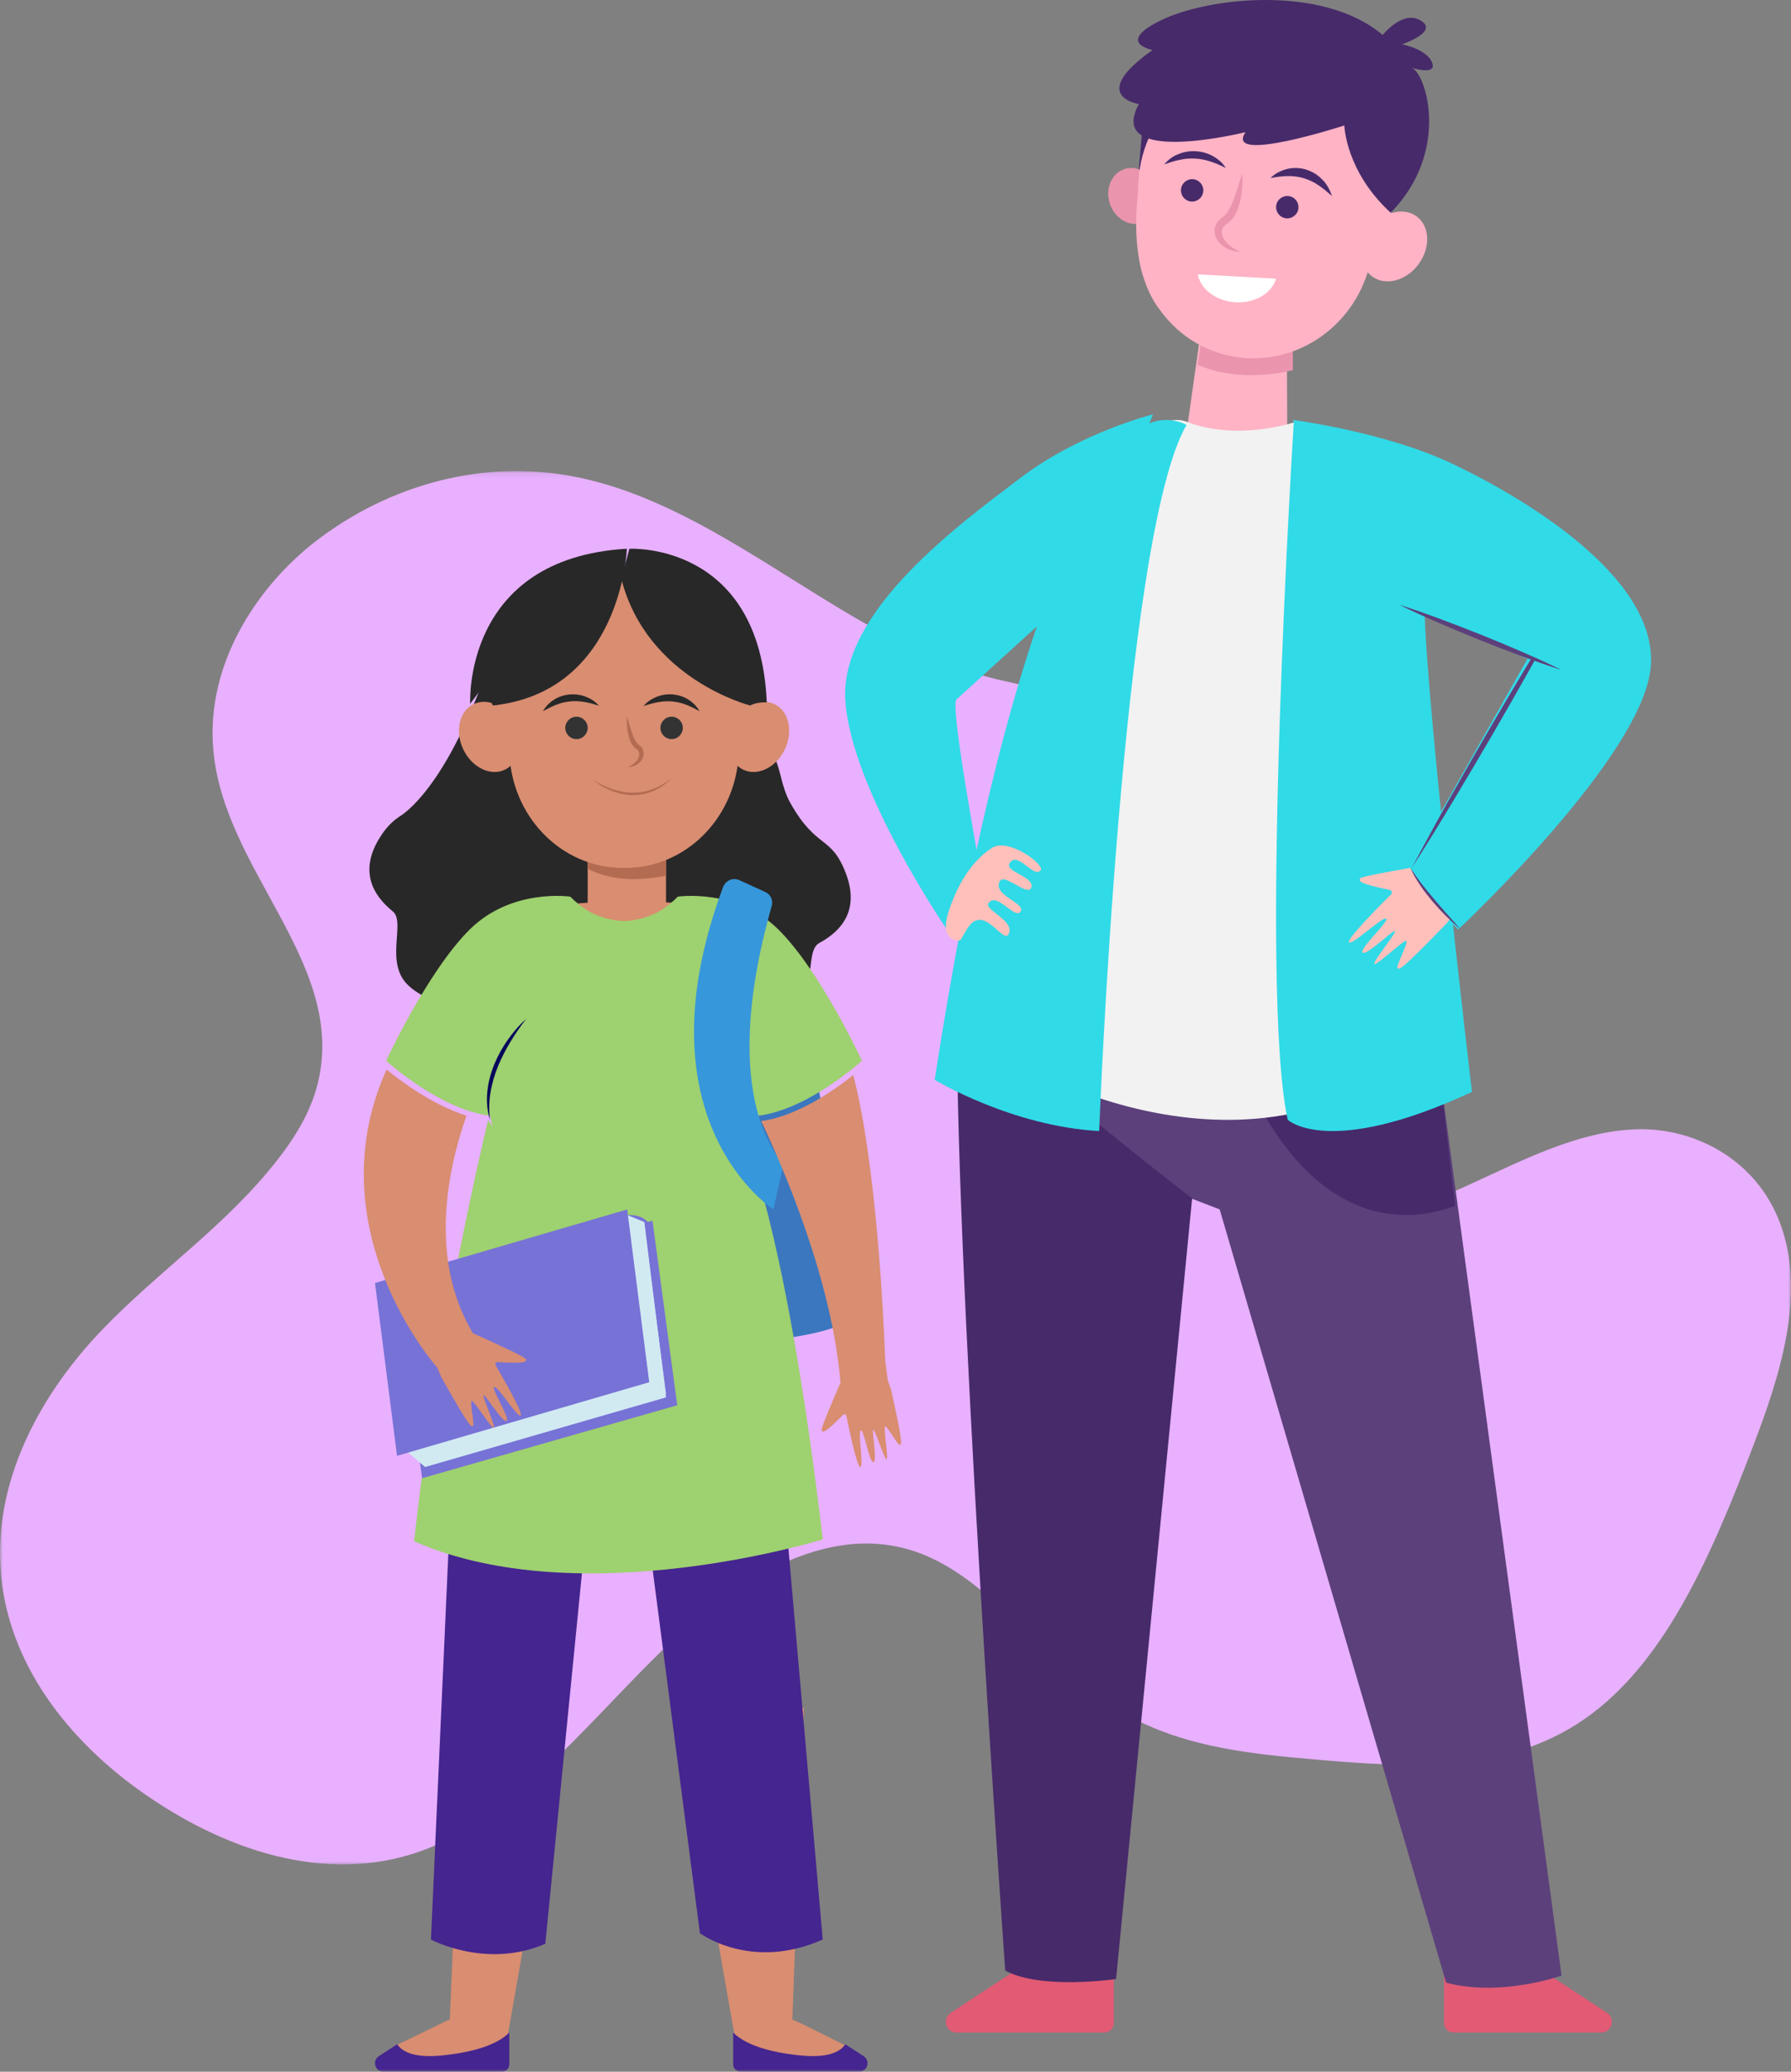 <?xml version="1.0" encoding="UTF-8"?>
<svg width="320px" height="370px" viewBox="0 0 320 370" version="1.1" xmlns="http://www.w3.org/2000/svg" xmlns:xlink="http://www.w3.org/1999/xlink">
    <rect x="0" y="0" width="320" height="370" fill="#808080" stroke="none"/>
    <!-- Generator: Sketch 53.1 (72631) - https://sketchapp.com -->
    <title>ilustracion3</title>
    <desc>Created with Sketch.</desc>
    <defs>
        <polygon id="path-1" points="0 0.133 320 0.133 320 248.976 0 248.976"></polygon>
        <polygon id="path-3" points="-1.13686838e-13 370 320 370 320 0 -1.13686838e-13 0"></polygon>
    </defs>
    <g id="Page-1" stroke="none" stroke-width="1" fill="none" fill-rule="evenodd">
        <g id="Desktop-HD" transform="translate(-964, -3376)">
            <g id="ilustracion3" transform="translate(964, 3376)">
                <g id="Group-3" transform="translate(-0, 84)">
                    <mask id="mask-2" fill="white">
                        <use xlink:href="#path-1"></use>
                    </mask>
                    <g id="Clip-2"></g>
                    <path d="M103.868,1.379 C88.063,-2.071 71.302,1.712 57.482,11.849 C46.483,19.917 36.738,34.106 38.108,49.887 C39.969,71.32 61.266,87.477 57.027,108.38 C55.889,113.995 52.954,118.784 49.72,122.952 C40.445,134.904 28.404,142.904 18.169,153.577 C7.933,164.25 -0.917,179.357 0.076,195.917 C1.116,213.247 12.57,226.856 24.665,235.572 C39.808,246.485 58.143,252.586 74.989,246.672 C91.368,240.921 103.872,225.006 117.197,211.844 C130.521,198.682 147.6,187.395 163.955,193.25 C177.078,197.947 186.268,212.511 198.33,220.469 C209.715,227.98 223.011,229.221 235.87,230.312 C251.929,231.676 269.028,232.769 283.087,223.027 C297.749,212.868 306.04,193.063 313.249,174.221 C318.015,161.763 322.712,147.233 318.131,134.668 C313.862,122.958 302.59,117.319 292.251,117.689 C281.911,118.06 272.13,123.181 262.422,127.619 C252.714,132.057 242.344,135.929 232.157,133.697 C225.126,132.156 217.947,126.708 216.35,118.059 C214.828,109.816 218.69,101.723 220.532,93.582 C228.745,57.296 202.591,42.587 179.549,37.646 C152.492,31.844 130.896,7.279 103.868,1.379" id="Fill-1" fill="#E8B0FF" mask="url(#mask-2)"></path>
                </g>
                <path d="M258,350 L258,361.309 C258,362.243 258.755,363 259.686,363 L286.086,363 C287.997,363 288.724,360.498 287.113,359.468 L272.65,350 C272.65,350 266.492,354.259 258,350" id="Fill-4" fill="#E25A74"></path>
                <path d="M199,350 L199,361.309 C199,362.243 198.245,363 197.314,363 L170.914,363 C169.003,363 168.276,360.498 169.887,359.468 L184.35,350 C184.35,350 190.508,354.259 199,350" id="Fill-6" fill="#E25A74"></path>
                <polygon id="Fill-8" fill="#FFB3C5" points="229.924 61.165 230 80 212 77.179 215.003 56"></polygon>
                <path d="M206,74 C206,74 193.089,77.198 182.356,85.33 C171.624,93.463 150.003,109.126 151.036,125.089 C152.069,141.053 169.18,166 169.18,166 L174.902,154.044 C174.902,154.044 169.715,125.965 170.881,124.93 C172.046,123.894 194.249,103.697 194.249,103.697 L206,74 Z" id="Fill-10" fill="#31DAE7"></path>
                <path d="M176.287,183.583 C176.333,181.498 170.899,187.645 171.001,185.98 C173.134,151.367 240.848,180.389 240.848,180.389 L257.376,192.504 L279,352.831 C279,352.831 268.11,356.715 258.377,354.088 L217.92,215.989 L212.838,214.037 C212.838,214.037 190.238,198.289 176.287,183.583" id="Fill-12" fill="#5C407B"></path>
                <path d="M171.062,178 C185.05,192.746 213,214.017 213,214.017 L199.41,353.442 C199.41,353.442 186.022,355.414 179.607,351.944 C179.607,351.944 170.149,219.383 171.062,178" id="Fill-14" fill="#472A6A"></path>
                <path d="M257.322,192.584 L260,215.354 C252.913,218.063 235.643,220.959 222.629,192.836 C218.525,183.967 217.471,177.584 218.226,173 C230.69,176.292 240.703,180.535 240.703,180.535 L257.322,192.584 Z" id="Fill-16" fill="#472A6A"></path>
                <path d="M195.272,99.664 C195.846,99.664 202.275,85.58 205.724,77.932 C206.804,75.537 209.591,74.381 212.058,75.334 C221.395,78.941 231.717,75.273 231.717,75.273 C231.717,75.273 262.69,182.559 249.907,190.987 C216.402,213.08 177.936,187.605 177.936,187.605 C177.936,187.605 173,167.55 173,166.769 C173,165.989 194.484,99.664 195.272,99.664" id="Fill-18" fill="#F2F2F2"></path>
                <path d="M231.187,75 C231.187,75 237.092,83.66 237.651,83.516 C241.651,82.796 252.694,73.063 254.581,105.319 C253.533,115.187 263,195.005 263,195.005 C237.312,206.951 230.073,199.976 230.073,199.976 C224.83,175.825 231.187,75 231.187,75" id="Fill-20" fill="#31DAE7"></path>
                <path d="M231,75 C231,75 247.461,77.108 259.511,82.831 C271.561,88.553 295.834,102.649 294.978,118.672 C294.121,134.694 260.542,166 260.542,166 L255.905,161.337 L251.79,155.038 L272.924,117.636 L245.828,106.274 L231,75 Z" id="Fill-22" fill="#31DAE7"></path>
                <path d="M202.664,77.511 C194.877,86.018 179.354,112.432 167,192.847 C167,192.847 180.716,201.145 196.389,202 C196.389,202 200.456,95.618 212,75.889 C208.877,74.256 205.04,74.915 202.664,77.511" id="Fill-24" fill="#31DAE7"></path>
                <path d="M177.217,151.444 C173.048,154.163 170.692,158.976 169.371,163.172 C169.318,163.381 169.264,163.59 169.213,163.8 C168.383,167.188 170.186,167.862 171.092,167.994 C171.365,168.033 171.641,167.885 171.778,167.631 C172.03,167.161 172.367,166.566 172.869,165.781 C175.792,161.213 179.186,168.686 180.198,166.844 C181.479,164.518 175.856,162.514 176.603,161.338 C178.008,159.127 181.24,164.229 182.322,162.842 C183.506,161.326 177.105,159.877 178.679,157.315 C179.522,155.941 183.77,160.307 184.281,158.463 C184.817,156.526 179.452,155.728 180.392,154.156 C181.782,151.83 184.759,157.044 185.946,155.403 C186.659,154.417 180.17,149.518 177.217,151.444" id="Fill-26" fill="#FFC0BB"></path>
                <path d="M214,65.152 L215.439,55 L230.992,62.237 L231,66.108 C227.253,67.039 220.24,67.873 214,65.152" id="Fill-28" fill="#EA94AD"></path>
                <polygon id="Fill-30" fill="#472A6A" points="204.141 22.555 203 35.694 205.107 37 209 21"></polygon>
                <path d="M206.875,34.242 C207.454,36.971 205.965,39.523 203.549,39.941 C201.132,40.36 198.704,38.487 198.125,35.758 C197.546,33.029 199.035,30.477 201.451,30.059 C203.867,29.64 206.296,31.513 206.875,34.242" id="Fill-32" fill="#EA94AD"></path>
                <path d="M204.386,49.78 C203.95,48.503 203.631,47.176 203.437,45.815 C202.843,42.145 202.928,38.39 203.257,35.166 C203.328,34.474 203.358,33.78 203.374,33.085 C203.443,30.277 204.034,27.404 205.274,24.574 C209.266,15.47 219.008,9.946 228.954,11.169 C242.353,12.816 251.182,25.3 248.603,38.062 C250.16,37.569 251.77,37.703 253.031,38.59 C255.451,40.292 255.671,44.101 253.522,47.097 C251.373,50.093 247.67,51.141 245.25,49.439 C244.913,49.202 244.624,48.922 244.373,48.612 C241.062,59.25 230.384,65.851 219.645,63.539 C214.392,62.408 210.049,59.342 207.148,55.215 C206.948,54.968 206.743,54.685 206.533,54.361 C205.611,52.94 204.914,51.392 204.386,49.78" id="Fill-34" fill="#FFB3C5"></path>
                <path d="M228.046,36.575 C227.811,37.655 228.496,38.719 229.575,38.954 C230.655,39.189 231.719,38.504 231.954,37.425 C232.189,36.346 231.504,35.281 230.425,35.046 C229.346,34.812 228.281,35.496 228.046,36.575" id="Fill-36" fill="#472A6A"></path>
                <path d="M211.046,33.575 C210.811,34.655 211.496,35.719 212.575,35.954 C213.654,36.189 214.719,35.504 214.954,34.425 C215.188,33.346 214.504,32.281 213.425,32.046 C212.345,31.811 211.28,32.496 211.046,33.575" id="Fill-38" fill="#472A6A"></path>
                <path d="M227,31.802 C228.064,31.596 229.068,31.464 230.052,31.447 C231.034,31.428 231.985,31.545 232.89,31.814 C233.789,32.093 234.681,32.46 235.499,33.047 C236.605,33.73 237.432,34.594 238,35 C237.626,33.974 237.028,32.757 236.209,32.042 C235.418,31.177 234.365,30.587 233.268,30.257 C232.163,29.93 230.99,29.921 229.906,30.195 C228.826,30.481 227.798,30.989 227,31.802" id="Fill-40" fill="#472A6A"></path>
                <path d="M219,30 C218.5,29.141 217.702,28.454 216.794,27.924 C215.877,27.402 214.799,27.074 213.693,27.011 C212.593,26.954 211.459,27.111 210.487,27.556 C209.535,27.876 208.632,28.654 208,29.339 C208.701,29.17 209.6,28.76 210.851,28.538 C211.768,28.317 212.691,28.287 213.595,28.327 C214.502,28.377 215.407,28.558 216.302,28.853 C217.2,29.147 218.083,29.536 219,30" id="Fill-42" fill="#472A6A"></path>
                <path d="M205.931,8.929 C205.931,8.929 199.148,7.637 207.502,3.589 C215.856,-0.46 236.337,-2.818 247.044,6.25 C247.044,6.25 250.645,1.683 253.881,3.689 C257.117,5.696 250.511,7.915 250.511,7.915 C250.511,7.915 255.033,8.775 255.904,11.259 C256.549,13.095 253.784,12.551 252.298,12.142 C254.755,13.143 259.223,26.983 248.48,38 C240.386,30.58 240.196,22.405 240.196,22.405 C240.196,22.405 218.607,29.419 222.543,23.602 C222.543,23.602 197.383,29.858 203.482,18.582 C203.482,18.582 194.208,17.203 205.931,8.929" id="Fill-44" fill="#472A6A"></path>
                <path d="M221.937,31 C222.079,32.46 221.974,33.924 221.693,35.373 C221.55,36.101 221.349,36.819 221.06,37.533 C220.757,38.241 220.389,38.957 219.722,39.574 C218.977,40.14 218.635,40.302 218.412,40.834 C218.188,41.288 218.288,41.865 218.528,42.415 C219.064,43.539 220.289,44.38 221.634,45 C220.156,44.931 218.524,44.358 217.557,42.952 C217.083,42.271 216.827,41.309 217.133,40.4 C217.453,39.437 218.073,39.076 218.759,38.545 C219.174,38.175 219.518,37.598 219.822,37.005 C220.142,36.411 220.36,35.746 220.617,35.094 C221.083,33.767 221.49,32.395 221.937,31" id="Fill-46" fill="#EA94AD"></path>
                <path d="M265.818,130.718 C268.157,126.716 270.505,122.72 272.902,118.751 C273.097,118.426 273.297,118.102 273.495,117.779 C272.865,117.551 272.236,117.321 271.608,117.088 C269.163,116.188 266.738,115.235 264.319,114.272 C261.906,113.292 259.497,112.302 257.109,111.26 C254.719,110.223 252.341,109.156 250,108 C252.492,108.787 254.948,109.662 257.391,110.567 C259.837,111.467 262.261,112.42 264.681,113.382 C267.095,114.361 269.504,115.351 271.892,116.393 C274.282,117.429 276.659,118.497 279,119.654 C277.375,119.142 275.767,118.59 274.167,118.018 C273.963,118.387 273.761,118.757 273.554,119.124 C271.291,123.169 268.978,127.187 266.656,131.198 C264.319,135.201 261.97,139.198 259.574,143.167 C257.188,147.142 254.749,151.086 252.256,155 C254.423,150.9 256.644,146.83 258.919,142.792 C261.183,138.747 263.495,134.73 265.818,130.718" id="Fill-48" fill="#5C407B"></path>
                <path d="M248.558,159.703 C248.805,159.456 248.677,159.032 248.336,158.959 C243.083,157.841 242.742,157.446 242.995,156.894 C243.142,156.575 247.846,155.71 252.023,155 C251.997,155.018 251.979,155.03 251.979,155.03 L254.671,159.324 C254.671,159.324 258.886,164.098 258.992,164.205 C258.993,164.206 258.998,164.214 259,164.215 C258.742,164.563 258.579,164.795 258.579,164.795 C250.255,173.398 250.056,173.169 249.695,172.916 C249.334,172.663 251.745,168.147 251.249,168.024 C250.752,167.901 245.659,172.742 245.549,172.126 C245.439,171.509 249.601,166.466 249.248,166.264 C248.896,166.062 244.049,170.806 243.453,170.118 C242.856,169.43 248.339,164.413 247.644,164.062 C246.949,163.71 241.46,168.992 241.017,168.277 C240.644,167.676 246.64,161.617 248.558,159.703" id="Fill-50" fill="#FFC0BB"></path>
                <path d="M261,166 L258.628,163.333 C257.849,162.437 257.057,161.555 256.298,160.646 C255.532,159.743 254.782,158.828 254.055,157.896 C253.698,157.426 253.331,156.96 253.003,156.469 C252.642,155.997 252.338,155.492 252,155 C252.464,156.093 253.083,157.119 253.744,158.111 C254.406,159.105 255.153,160.038 255.916,160.955 C256.692,161.864 257.499,162.744 258.349,163.584 C259.197,164.426 260.067,165.247 261,166" id="Fill-52" fill="#5C407B"></path>
                <path d="M214,49 C214.499,51.654 217.297,53.794 220.775,53.986 C224.253,54.178 227.245,52.358 228,49.773 L214,49 Z" id="Fill-54" fill="#FFFFFF"></path>
                <path d="M101,305 L82.685,305.934 L80.368,360.637 L71,365.18 L71.452,367.172 L74.933,368 C74.933,368 86.199,367.806 86.537,367.806 C86.876,367.806 89.196,365.226 89.196,365.226 L88.847,364.776 L90.719,363.496 L101,305 Z" id="Fill-56" fill="#D98D71"></path>
                <path d="M150.912,365.248 C150.912,365.248 141.794,360.621 141.568,360.706 L143.634,305 L121,305.067 L131.25,363.565 L132.373,364.335 C132.092,365.307 131.869,366.149 131.816,366.414 C131.672,367.144 135.672,367.193 137.07,367.436 C138.468,367.68 142.517,368.118 145.12,368.848 C147.722,369.578 151,367.436 151,367.436 L150.912,365.248 Z" id="Fill-58" fill="#D98D71"></path>
                <path d="M151.145,156.017 C148.514,149.059 145.954,151.815 141.205,143.402 C140.45,142.064 139.906,140.332 139.524,138.737 C138.386,133.966 135.921,129.607 132.267,126.398 C121.133,116.619 108.535,120.96 108.535,120.96 C108.535,120.96 111.803,139.862 112.429,143.694 C109.645,147.545 106.84,151.476 106.84,151.476 C106.84,151.476 100.979,182.548 110.176,185.167 C119.373,187.787 121.047,183.583 125.538,181.394 C130.03,179.203 134.413,185.182 141.123,181.021 C146.249,177.843 143.646,169.919 146.357,168.432 C149.067,166.944 153.985,163.527 151.145,156.017" id="Fill-60" fill="#282828"></path>
                <path d="M103.875,136.821 C103.712,136.748 99.513,134.346 95.58,132.093 L120,104.513 C120,104.513 112.599,103.058 112.149,103.001 C111.699,102.944 101.088,106.295 101.088,106.295 L90.147,109.302 C81.798,140.213 71.401,145.809 71.396,145.812 C70.141,146.658 68.953,147.787 67.753,149.757 C63.61,156.558 67.801,160.816 70.184,162.777 C72.567,164.736 68.58,171.986 73.02,176.05 C78.831,181.37 84.208,176.353 88.206,179.333 C92.204,182.314 93.078,186.731 102.555,185.897 C112.032,185.062 111.939,153.625 111.939,153.625 C111.939,153.625 104.182,136.958 103.875,136.821" id="Fill-62" fill="#282828"></path>
                <path d="M145.809,192.24 C145.809,192.24 153.928,231.248 151.571,235.466 C149.214,239.682 118.31,241 118.31,241 L117,190.922 L128.786,173 L145.809,192.24 Z" id="Fill-64" fill="#3B77BE"></path>
                <path d="M135.753,236.997 L129.964,221.059 C129.964,221.059 110.914,214.086 109.703,214.001 C108.493,213.916 92.365,221.059 92.365,221.059 C92.365,221.059 87.435,231.089 86.472,232.889 C85.939,233.887 87.17,240.025 88.373,245.3 L81.54,245.623 L77,346.391 C77,346.391 86.838,351.715 97.432,347.152 L106.135,259.135 L113.703,257.994 L125.054,345.25 C125.054,345.25 134.135,352.095 147,346.391 L138.474,249.286 C138.106,245.088 137.191,240.956 135.753,236.997" id="Fill-66" fill="#45258F"></path>
                <path d="M98,161.991 C98,161.991 106.545,160.278 122.441,161.356 C138.337,162.435 115.088,171 115.088,171 C115.088,171 106.929,170.746 106.578,170.683 C106.227,170.619 98,161.991 98,161.991" id="Fill-68" fill="#D98D71"></path>
                <mask id="mask-4" fill="white">
                    <use xlink:href="#path-3"></use>
                </mask>
                <g id="Clip-71"></g>
                <polygon id="Fill-70" fill="#D98D71" mask="url(#mask-4)" points="105 177 119 177 119 152 105 152"></polygon>
                <path d="M119,156.388 L119,148 L105,148 L105,155.136 C108.014,156.754 112.477,157.686 119,156.388" id="Fill-72" fill="#B36B51" mask="url(#mask-4)"></path>
                <path d="M138.424,125.774 C137.097,125.111 135.555,125.229 134.16,125.945 C134.639,113.244 124.398,102.562 111.5,103.014 C98.602,102.562 88.361,113.244 88.84,125.945 C87.445,125.229 85.903,125.111 84.576,125.774 C82.028,127.045 81.236,130.685 82.807,133.907 C84.378,137.127 87.717,138.708 90.264,137.436 C90.618,137.26 90.934,137.034 91.218,136.773 C92.678,147.273 101.339,155.144 111.5,154.998 C121.662,155.144 130.322,147.273 131.782,136.773 C132.066,137.034 132.382,137.26 132.736,137.436 C135.284,138.708 138.622,137.127 140.193,133.907 C141.763,130.685 140.972,127.045 138.424,125.774" id="Fill-73" fill="#D98D71" mask="url(#mask-4)"></path>
                <path d="M104.997,129.891 C105.057,130.993 104.212,131.937 103.109,131.997 C102.007,132.057 101.064,131.212 101.003,130.109 C100.943,129.007 101.788,128.063 102.891,128.003 C103.994,127.943 104.937,128.788 104.997,129.891" id="Fill-74" fill="#333333" mask="url(#mask-4)"></path>
                <path d="M121.997,129.89 C122.058,130.993 121.212,131.937 120.109,131.997 C119.006,132.057 118.063,131.212 118.003,130.109 C117.943,129.006 118.788,128.063 119.891,128.003 C120.994,127.943 121.937,128.788 121.997,129.89" id="Fill-75" fill="#333333" mask="url(#mask-4)"></path>
                <path d="M107,126.035 C106.098,125.739 105.241,125.507 104.385,125.364 C103.531,125.22 102.688,125.183 101.864,125.266 C101.046,125.359 100.221,125.519 99.432,125.854 L99.127,125.961 C99.025,125.999 98.933,126.056 98.832,126.098 L98.23,126.375 C97.825,126.566 97.449,126.81 97,127 C97.241,126.616 97.516,126.237 97.833,125.893 C98.186,125.589 98.511,125.226 98.941,124.995 C99.742,124.444 100.736,124.136 101.735,124.031 C102.741,123.93 103.765,124.079 104.675,124.431 C105.579,124.791 106.41,125.312 107,126.035" id="Fill-76" fill="#282828" mask="url(#mask-4)"></path>
                <path d="M115,126.095 C115.584,125.359 116.41,124.824 117.311,124.453 C118.217,124.09 119.239,123.932 120.245,124.027 C121.244,124.126 122.24,124.431 123.044,124.983 C123.476,125.214 123.804,125.58 124.159,125.885 C124.478,126.231 124.756,126.612 125,127 C124.55,126.81 124.173,126.567 123.766,126.375 L123.162,126.1 C123.061,126.058 122.969,126.001 122.867,125.963 L122.56,125.857 C121.77,125.523 120.944,125.367 120.126,125.279 C119.302,125.201 118.46,125.244 117.608,125.396 C116.754,125.547 115.899,125.789 115,126.095" id="Fill-77" fill="#282828" mask="url(#mask-4)"></path>
                <path d="M112.037,128 C111.953,128.938 112.016,129.88 112.185,130.812 C112.27,131.279 112.391,131.74 112.564,132.2 C112.746,132.655 112.967,133.115 113.367,133.512 C113.824,133.879 114.022,133.989 114.153,134.322 C114.287,134.614 114.227,134.984 114.083,135.339 C113.762,136.061 113.026,136.602 112.219,137 C113.107,136.956 114.085,136.588 114.666,135.684 C114.95,135.245 115.104,134.627 114.921,134.043 C114.732,133.439 114.399,133.227 114.038,132.928 C113.717,132.662 113.511,132.287 113.307,131.86 C113.115,131.478 112.984,131.051 112.83,130.632 C112.55,129.779 112.306,128.897 112.037,128" id="Fill-78" fill="#B36B51" mask="url(#mask-4)"></path>
                <path d="M106,139.285 C106.528,139.632 107.076,139.947 107.648,140.216 C108.213,140.494 108.796,140.738 109.394,140.935 C110.588,141.329 111.834,141.572 113.088,141.575 C114.342,141.582 115.586,141.336 116.756,140.889 C117.92,140.427 118.999,139.766 120,139 C119.558,139.443 119.079,139.858 118.561,140.229 C118.045,140.603 117.477,140.909 116.895,141.189 C116.303,141.452 115.682,141.66 115.041,141.798 C114.4,141.929 113.744,141.996 113.087,142 C111.773,141.988 110.47,141.719 109.271,141.239 C108.073,140.761 106.946,140.118 106,139.285" id="Fill-79" fill="#B36B51" mask="url(#mask-4)"></path>
                <path d="M138.987,165.918 C131.481,158.582 121.104,160.138 121.104,160.138 C119.944,161.306 118.781,162.188 117.632,162.848 C115.987,163.691 113.923,164.418 111.622,164.48 C111.582,164.48 111.54,164.482 111.5,164.481 C111.46,164.482 111.418,164.48 111.378,164.48 C109.078,164.418 107.013,163.691 105.368,162.848 C104.219,162.188 103.056,161.306 101.896,160.138 C101.896,160.138 91.519,158.582 84.013,165.918 C76.506,173.255 69,189.437 69,189.437 C69,189.437 78.493,198.154 87.545,199.265 C87.545,199.265 91.961,219.719 92.844,221.052 C92.844,221.052 97.4,223.207 104.025,224.334 C106.436,224.794 108.805,224.986 111.078,224.998 C111.218,225 111.359,224.999 111.5,225 C111.641,224.999 111.782,225 111.922,224.998 C114.195,224.986 116.564,224.794 118.975,224.334 C125.6,223.207 130.156,221.052 130.156,221.052 C131.039,219.719 135.454,199.265 135.454,199.265 C144.507,198.154 154,189.437 154,189.437 C154,189.437 146.493,173.255 138.987,165.918" id="Fill-80" fill="#9ED16F" mask="url(#mask-4)"></path>
                <path d="M112.941,213.36 C97.114,217.717 87.221,200 87.221,200 C77.228,242.289 74,275.27 74,275.27 C103.807,288.362 147,274.923 147,274.923 C140.84,222.544 133.982,206.165 133.982,206.165 L112.941,213.36 Z" id="Fill-81" fill="#9ED16F" mask="url(#mask-4)"></path>
                <path d="M111.927,217.042 C111.927,217.042 114.552,216.607 116,218.536 L115.899,223.504 L112.69,225 C112.69,225 108.717,221.615 109.016,221.529 C109.315,221.442 111.927,217.042 111.927,217.042" id="Fill-82" fill="#7772D6" mask="url(#mask-4)"></path>
                <polygon id="Fill-83" fill="#7772D6" mask="url(#mask-4)" points="121 250.971 75.417 264 71 231.029 116.582 218"></polygon>
                <polygon id="Fill-84" fill="#D1EAF2" mask="url(#mask-4)" points="72 258.639 75.951 262 119 249.563 115.132 218.284 112.094 217"></polygon>
                <polygon id="Fill-85" fill="#D1EAF2" mask="url(#mask-4)" points="119 249 115.82 246.353 110 240.243 110.354 223.426 111.844 217 115.007 218.211"></polygon>
                <polygon id="Fill-86" fill="#7772D6" mask="url(#mask-4)" points="116 246.858 70.938 260 67 229.142 112.062 216"></polygon>
                <path d="M94,182 C92.988,183.294 92.065,184.642 91.217,186.033 C90.375,187.428 89.618,188.874 89.004,190.38 C88.385,191.884 87.914,193.452 87.647,195.065 C87.379,196.679 87.35,198.334 87.534,200 C87.044,198.403 86.898,196.675 87.068,194.983 C87.225,193.285 87.687,191.632 88.316,190.07 C88.966,188.514 89.777,187.039 90.737,185.687 C91.694,184.334 92.766,183.067 94,182" id="Fill-87" fill="#07085B" mask="url(#mask-4)"></path>
                <path d="M84.492,238.098 C76.422,224.657 80.157,208.302 83.347,199.261 C77.013,197.254 71.143,192.716 69.07,191 C56.188,219.613 78.003,244.096 78.003,244.096 L78.046,244.057 C78.461,244.979 78.764,245.803 78.764,245.803 C83.907,254.95 84.132,254.804 84.501,254.675 C84.87,254.545 83.852,250.195 84.307,250.207 C84.762,250.218 88.008,255.459 88.246,254.967 C88.484,254.474 86.085,249.277 86.435,249.189 C86.784,249.101 89.842,254.204 90.515,253.764 C91.187,253.324 87.647,247.844 88.326,247.709 C89.005,247.574 92.488,253.278 93.035,252.78 C93.496,252.36 89.759,245.887 88.558,243.837 C88.403,243.573 88.612,243.246 88.922,243.263 C93.693,243.536 94.079,243.282 93.99,242.761 C93.926,242.39 88.195,239.762 84.492,238.098" id="Fill-88" fill="#D98D71" mask="url(#mask-4)"></path>
                <path d="M137.88,161.805 C127.886,197.102 139.95,207.517 140,207.787 L138.194,216 C138.194,216 113.578,200.296 129.18,158.456 C129.619,157.279 130.926,156.663 132.084,157.19 L136.754,159.314 C137.714,159.75 138.163,160.805 137.88,161.805" id="Fill-89" fill="#3797DB" mask="url(#mask-4)"></path>
                <path d="M159.22,248.218 C159.22,248.218 158.914,247.439 158.626,246.522 C158.626,246.519 158.628,246.514 158.628,246.511 L158.624,246.511 L158.169,243.113 C157.886,235.407 156.62,208.079 152.452,192 C149.28,194.542 142.541,199.349 136,200.213 C140.1,208.868 148.683,228.816 150.171,246.952 C148.659,250.41 146.621,255.196 146.796,255.48 C147.059,255.905 147.484,255.846 150.614,252.7 C150.817,252.496 151.165,252.599 151.223,252.883 C151.669,255.081 153.116,261.987 153.696,262 C154.385,262.015 153.241,255.811 153.795,255.487 C154.348,255.163 155.313,261.243 156.053,261.139 C156.792,261.034 155.728,255.521 156.024,255.367 C156.321,255.213 157.9,260.386 158.371,260.588 C158.842,260.79 157.822,255.062 158.13,254.773 C158.437,254.483 160.443,258.2 160.779,258.063 C161.115,257.926 161.361,257.892 159.22,248.218" id="Fill-90" fill="#D98D71" mask="url(#mask-4)"></path>
                <path d="M84.011,125.697 C84.011,125.697 82.584,99.716 112,98 C112,98 111.085,123.522 88.068,126 L86.293,122.607 L84.011,125.697 Z" id="Fill-91" fill="#282828" mask="url(#mask-4)"></path>
                <path d="M112.455,98.009 C112.455,98.009 135.765,96.693 137,125.44 C137,125.44 135.306,125.316 134.044,126 C134.044,126 115.583,121.349 111,103.33 L112.455,98.009 Z" id="Fill-92" fill="#282828" mask="url(#mask-4)"></path>
                <path d="M79,367.091 C74.201,367.568 71.936,366.533 70.961,365.1 L67.71,367.205 C66.421,368.02 67.002,370 68.531,370 L89.651,370 C90.396,370 91,369.401 91,368.661 L91,363 C89.642,364.386 86.443,366.35 79,367.091" id="Fill-93" fill="#45258F" mask="url(#mask-4)"></path>
                <path d="M143,367.091 C147.799,367.568 150.064,366.533 151.04,365.1 L154.29,367.205 C155.579,368.02 154.997,370 153.469,370 L132.349,370 C131.604,370 131,369.401 131,368.661 L131,363 C132.358,364.386 135.558,366.35 143,367.091" id="Fill-94" fill="#45258F" mask="url(#mask-4)"></path>
            </g>
        </g>
    </g>
</svg>